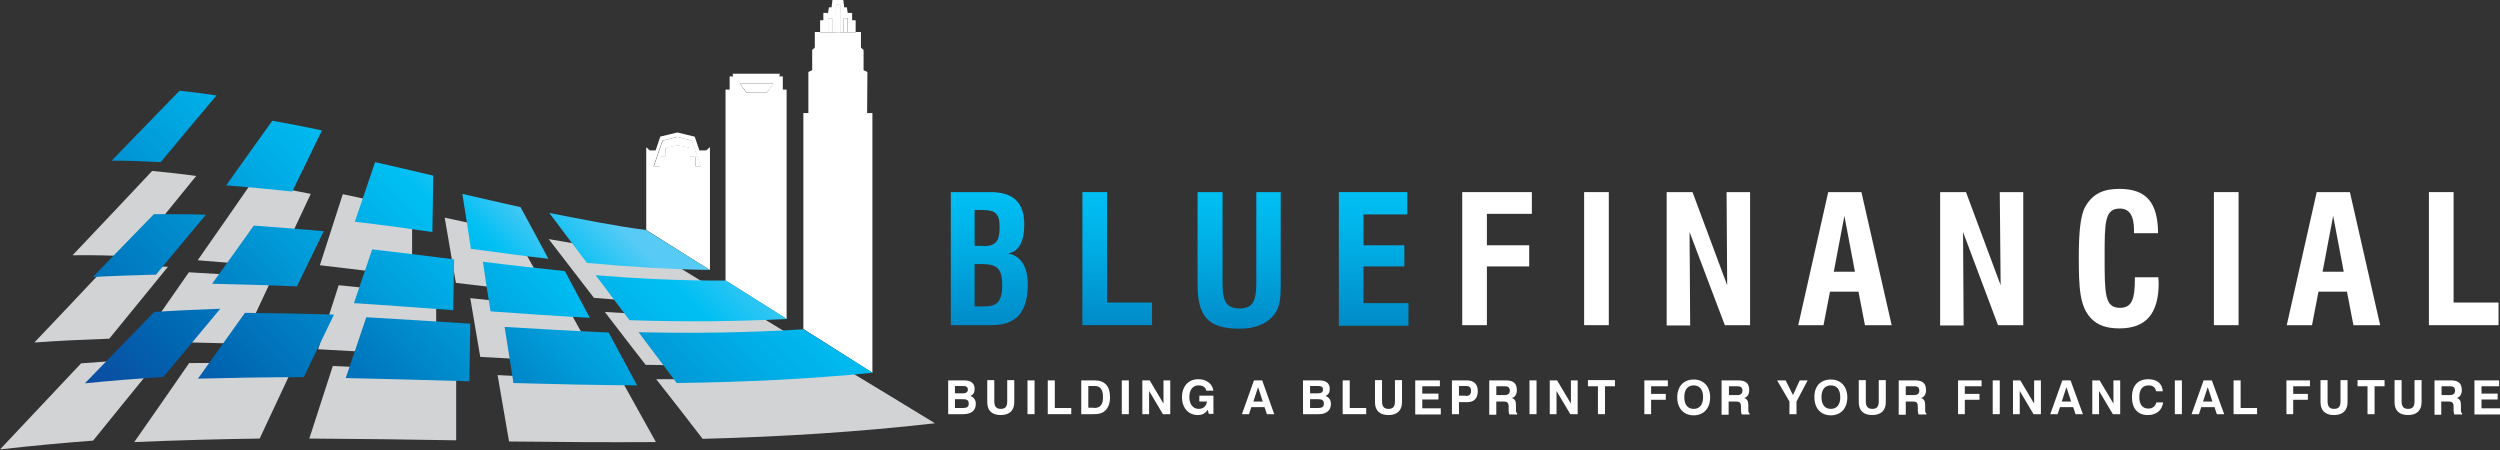 <?xml version="1.0" encoding="UTF-8"?> <svg xmlns="http://www.w3.org/2000/svg" width="300" height="54" viewBox="0 0 300 54" fill="none"><rect x="0" y="0" width="300" height="54" fill="#333333" stroke="none"/><path d="M81.283 16.426L79.521 16.884L78.463 19.951H79.203V18.823L79.873 18.787L79.838 17.765L81.318 17.448L82.799 17.765V18.787L83.469 18.823V19.951H84.103L83.046 16.884L81.283 16.426Z" fill="white"></path><path d="M84.737 18.047H83.927L83.363 16.39H83.327L81.283 15.897L79.239 16.39L78.675 18.047H77.97L77.547 17.659V27.599L84.667 32.076L85.196 32.393V17.659L84.737 18.047ZM83.468 19.951V18.787L82.799 18.752V17.73L81.318 17.413L79.838 17.73V18.752L79.168 18.787V19.951H78.428L79.485 16.884L81.248 16.426L83.01 16.884L84.068 19.951H83.468Z" fill="white"></path><path d="M100.811 0.493H100.317V3.877H100.811V0.493Z" fill="white"></path><path d="M99.859 2.185H99.365V3.842H99.859V2.185Z" fill="white"></path><path d="M101.727 2.185H101.234V3.842H101.727V2.185Z" fill="white"></path><path d="M99.365 3.842H98.414V3.877H99.365V3.842Z" fill="white"></path><path d="M100.282 3.842H99.859V3.877H100.282V3.842Z" fill="white"></path><path d="M101.234 3.842H100.811V3.877H101.234V3.842Z" fill="white"></path><path d="M102.679 3.842H101.762V3.877H102.679V3.842Z" fill="white"></path><path d="M100.811 3.842H100.317V3.877H100.811V3.842Z" fill="white"></path><path d="M99.859 3.842H99.365V3.877H99.859V3.842Z" fill="white"></path><path d="M99.365 2.185H99.859V3.842H100.317V0.493H100.811V3.842H101.234V2.185H101.762V3.842H102.679V2.432H102.256V1.551H101.727L101.621 0.881H101.304L101.198 0H100.634H100.458H99.894L99.788 0.881H99.471L99.365 1.551H98.801V2.432H98.414V3.842H99.365V2.185Z" fill="white"></path><path d="M104.053 13.571L104.089 8.636L103.63 8.424V5.992L103.313 5.71V3.842H102.679V3.877H101.762H101.234H100.811H100.317H99.859H99.365H98.414V3.842H97.779V5.71L97.462 5.992V8.424L97.004 8.636V13.571H96.404V39.478L104.688 44.73V13.571H104.053Z" fill="white"></path><path d="M101.727 3.842H101.234V3.877H101.727V3.842Z" fill="white"></path><path d="M90.73 11.103H90.871H92.034L92.844 10.011H90.835H90.765H88.756L89.602 11.103H90.73Z" fill="white"></path><path d="M93.937 10.751V9.165H93.514L93.585 8.847H90.8H90.694H87.91L87.98 9.165H87.557V10.751H87.064V33.662L94.395 38.28V10.751H93.937ZM92.034 11.103H90.87H90.729H89.566L88.755 10.011H90.765H90.8H92.809L92.034 11.103Z" fill="white"></path><path d="M94.078 11.421H93.338L90.976 16.038H91.258L94.078 11.421Z" fill="white"></path><path d="M87.452 11.421H88.227L90.589 16.038H90.272L87.452 11.421Z" fill="white"></path><path d="M114.064 23.052H118.858C121.607 23.052 122.912 24.321 122.912 26.93C122.912 29.045 122.242 30.208 120.938 30.419C122.418 30.631 123.335 31.935 123.335 34.085C123.335 37.469 121.96 39.02 118.964 39.02H114.099V23.052H114.064ZM117.977 29.538C119.492 29.538 119.951 28.974 119.951 27.247C119.951 25.626 119.457 25.203 117.906 25.203H116.955V29.503H117.977V29.538ZM118.188 36.764C119.704 36.764 120.268 36.094 120.268 34.226C120.268 32.217 119.633 31.688 117.836 31.688H116.955V36.764H118.188Z" fill="url(#paint0_linear_430_4389)"></path><path d="M129.891 23.052H132.852V36.306H138.245V39.02H129.891V23.052Z" fill="url(#paint1_linear_430_4389)"></path><path d="M146.704 23.052V33.839C146.704 36.059 147.057 37.011 148.749 37.011C150.44 37.011 150.758 36.024 150.758 33.803V23.052H153.683V34.085C153.683 35.601 153.648 36.764 152.908 37.751C152.062 38.844 150.652 39.443 148.713 39.443C144.906 39.443 143.708 37.892 143.708 34.12V23.052H146.704Z" fill="url(#paint2_linear_430_4389)"></path><path d="M160.663 23.052H168.875V25.731H163.623V29.433H168.523V31.97H163.623V36.376H169.016V39.091H160.663V23.052Z" fill="url(#paint3_linear_430_4389)"></path><path d="M175.467 23.052H183.821V25.661H178.428V29.433H183.504V31.97H178.428V39.02H175.467V23.052Z" fill="white"></path><path d="M190.095 23.052H193.056V39.02H190.095V23.052Z" fill="white"></path><path d="M200.035 23.052H203.102L207.261 34.226L207.191 23.052H210.011V39.02H206.979L202.749 27.846L202.82 39.055H200V23.052H200.035Z" fill="white"></path><path d="M219.386 23.052H223.37L227 39.02H223.793L223.017 35.002H219.598L218.822 39.02H215.791L219.386 23.052ZM222.594 32.605L221.325 25.908L220.056 32.605H222.594Z" fill="white"></path><path d="M232.852 23.052H235.918L240.077 34.226L239.972 23.052H242.792V39.02H239.76L235.566 27.846L235.636 39.055H232.816V23.052H232.852Z" fill="white"></path><path d="M259.006 33.345C259.006 33.557 259.041 33.733 259.041 33.944C259.041 37.645 257.525 39.408 254.318 39.408C252.837 39.408 251.745 39.055 250.934 38.209C249.559 36.799 249.454 34.508 249.454 30.842C249.454 27.776 249.665 25.767 250.264 24.744C251.145 23.264 252.379 22.665 254.318 22.665C257.561 22.665 258.935 24.286 258.971 27.987H256.08C256.08 27.846 256.08 27.741 256.08 27.6C256.08 25.872 255.516 25.026 254.388 25.026C252.555 25.026 252.555 26.718 252.555 30.772C252.555 35.248 252.555 36.94 254.388 36.94C255.798 36.94 256.186 35.953 256.186 33.486C256.186 33.416 256.186 33.345 256.186 33.275H259.006V33.345Z" fill="white"></path><path d="M265.668 23.052H268.629V39.02H265.668V23.052Z" fill="white"></path><path d="M278.005 23.052H281.988L285.619 39.02H282.411L281.636 35.002H278.216L277.441 39.02H274.41L278.005 23.052ZM281.248 32.605L279.979 25.908L278.71 32.605H281.248Z" fill="white"></path><path d="M291.47 23.052H294.431V36.306H299.824V39.02H291.47V23.052Z" fill="white"></path><path d="M113.782 45.647H115.686C116.532 45.647 116.955 45.999 116.955 46.669C116.955 47.092 116.814 47.339 116.461 47.515C116.884 47.691 117.096 48.009 117.096 48.467C117.096 49.242 116.567 49.7 115.615 49.7H113.782V45.647ZM115.545 47.198C115.932 47.198 116.144 47.057 116.144 46.74C116.144 46.422 115.932 46.317 115.545 46.317H114.593V47.198H115.545ZM115.58 48.96C116.038 48.96 116.25 48.819 116.25 48.432C116.25 48.044 116.038 47.903 115.58 47.903H114.593V48.96H115.58Z" fill="white"></path><path d="M119.316 45.612V48.15C119.316 48.749 119.528 49.066 120.092 49.066C120.656 49.066 120.867 48.784 120.867 48.15V45.612H121.713V48.255C121.713 49.277 121.114 49.806 120.092 49.806C119.034 49.806 118.47 49.277 118.47 48.255V45.612H119.316Z" fill="white"></path><path d="M123.299 45.647H124.145V49.7H123.299V45.647Z" fill="white"></path><path d="M125.731 45.647H126.577V48.96H128.551V49.7H125.731V45.647Z" fill="white"></path><path d="M129.75 45.647H131.336C132.57 45.647 133.204 46.317 133.204 47.691C133.204 48.432 132.957 49.031 132.534 49.348C132.147 49.665 131.688 49.7 131.124 49.7H129.75V45.647ZM131.265 48.96C132.041 48.96 132.358 48.573 132.358 47.656C132.358 46.74 132.041 46.317 131.371 46.317H130.596V48.925H131.265V48.96Z" fill="white"></path><path d="M134.614 45.647H135.46V49.7H134.614V45.647Z" fill="white"></path><path d="M137.081 45.647H137.963L139.619 48.432V45.647H140.43V49.7H139.549L137.892 46.916V49.7H137.081V45.647Z" fill="white"></path><path d="M143.744 49.806C142.616 49.806 141.84 48.96 141.84 47.656C141.84 46.352 142.616 45.506 143.779 45.506C144.801 45.506 145.471 46.035 145.612 46.88H144.766C144.66 46.458 144.343 46.246 143.814 46.246C143.144 46.246 142.721 46.775 142.721 47.656C142.721 48.537 143.18 49.066 143.849 49.066C144.378 49.066 144.766 48.749 144.836 48.185H143.92V47.48H145.612V49.665H145.048L144.942 49.172C144.625 49.63 144.237 49.806 143.744 49.806Z" fill="white"></path><path d="M151.463 45.647L152.908 49.7H152.027L151.745 48.855H150.159L149.877 49.7H149.031L150.476 45.647H151.463ZM150.405 48.185H151.533L150.969 46.458L150.405 48.185Z" fill="white"></path><path d="M156.397 45.647H158.301C159.147 45.647 159.57 45.999 159.57 46.669C159.57 47.092 159.429 47.339 159.076 47.515C159.499 47.691 159.711 48.009 159.711 48.467C159.711 49.242 159.182 49.7 158.23 49.7H156.362V45.647H156.397ZM158.16 47.198C158.548 47.198 158.759 47.057 158.759 46.74C158.759 46.422 158.548 46.317 158.16 46.317H157.208V47.198H158.16ZM158.195 48.96C158.653 48.96 158.865 48.819 158.865 48.432C158.865 48.044 158.653 47.903 158.195 47.903H157.208V48.96H158.195Z" fill="white"></path><path d="M161.121 45.647H161.967V48.96H163.941V49.7H161.121V45.647Z" fill="white"></path><path d="M165.844 45.612V48.15C165.844 48.749 166.056 49.066 166.62 49.066C167.184 49.066 167.395 48.784 167.395 48.15V45.612H168.241V48.255C168.241 49.277 167.642 49.806 166.62 49.806C165.562 49.806 164.998 49.277 164.998 48.255V45.612H165.844Z" fill="white"></path><path d="M169.827 45.647H172.788V46.352H170.673V47.233H172.612V47.938H170.673V48.996H172.894V49.736H169.827V45.647Z" fill="white"></path><path d="M175.079 49.7H174.233V45.647H176.031C176.877 45.647 177.335 46.105 177.335 46.951C177.335 47.797 176.877 48.255 176.101 48.255H175.079V49.7ZM175.89 47.515C176.313 47.515 176.524 47.339 176.524 46.916C176.524 46.528 176.348 46.317 175.925 46.317H175.079V47.48H175.89V47.515Z" fill="white"></path><path d="M178.745 45.647H180.719C181.6 45.647 182.023 45.999 182.023 46.81C182.023 47.304 181.812 47.656 181.424 47.762C181.812 47.903 181.918 48.15 181.918 48.643V49.137C181.918 49.383 181.918 49.524 182.059 49.595V49.736H181.142C181.072 49.63 181.036 49.454 181.036 49.242V48.819C181.036 48.326 180.895 48.185 180.437 48.185H179.556V49.771H178.71V45.647H178.745ZM180.543 47.409C180.966 47.409 181.177 47.233 181.177 46.881C181.177 46.528 181.001 46.352 180.578 46.352H179.556V47.409H180.543Z" fill="white"></path><path d="M183.539 45.647H184.385V49.7H183.539V45.647Z" fill="white"></path><path d="M185.971 45.647H186.852L188.509 48.432V45.647H189.32V49.7H188.439L186.782 46.916V49.7H185.971V45.647Z" fill="white"></path><path d="M191.752 46.352H190.553V45.612H193.796V46.352H192.598V49.7H191.752V46.352Z" fill="white"></path><path d="M197.321 45.647H200.141V46.352H198.132V47.268H199.894V47.973H198.132V49.7H197.321V45.647Z" fill="white"></path><path d="M203.243 45.541C204.441 45.541 205.217 46.387 205.217 47.691C205.217 48.995 204.441 49.841 203.243 49.841C202.045 49.841 201.269 48.995 201.269 47.691C201.269 46.352 202.045 45.541 203.243 45.541ZM203.243 49.066C203.948 49.066 204.371 48.572 204.371 47.656C204.371 46.739 203.948 46.246 203.243 46.246C202.538 46.246 202.115 46.739 202.115 47.656C202.115 48.572 202.538 49.066 203.243 49.066Z" fill="white"></path><path d="M206.627 45.647H208.601C209.482 45.647 209.905 45.999 209.905 46.81C209.905 47.304 209.693 47.656 209.306 47.762C209.693 47.903 209.799 48.15 209.799 48.643V49.137C209.799 49.383 209.799 49.524 209.94 49.595V49.736H209.024C208.953 49.63 208.918 49.454 208.918 49.242V48.819C208.918 48.326 208.777 48.185 208.319 48.185H207.437V49.771H206.591V45.647H206.627ZM208.46 47.409C208.883 47.409 209.094 47.233 209.094 46.881C209.094 46.528 208.918 46.352 208.495 46.352H207.473V47.409H208.46Z" fill="white"></path><path d="M214.734 49.7V48.185L213.253 45.647H214.276L215.157 47.409L215.968 45.647H216.919L215.58 48.185V49.7H214.734Z" fill="white"></path><path d="M219.704 45.541C220.903 45.541 221.678 46.387 221.678 47.691C221.678 48.995 220.903 49.841 219.704 49.841C218.506 49.841 217.73 48.995 217.73 47.691C217.695 46.352 218.47 45.541 219.704 45.541ZM219.704 49.066C220.409 49.066 220.832 48.572 220.832 47.656C220.832 46.739 220.409 46.246 219.704 46.246C218.999 46.246 218.576 46.739 218.576 47.656C218.576 48.572 218.999 49.066 219.704 49.066Z" fill="white"></path><path d="M223.898 45.612V48.15C223.898 48.749 224.11 49.066 224.674 49.066C225.238 49.066 225.449 48.784 225.449 48.15V45.612H226.295V48.255C226.295 49.277 225.696 49.806 224.674 49.806C223.616 49.806 223.052 49.277 223.052 48.255V45.612H223.898Z" fill="white"></path><path d="M227.846 45.647H229.82C230.702 45.647 231.125 45.999 231.125 46.81C231.125 47.304 230.913 47.656 230.525 47.762C230.913 47.903 231.019 48.15 231.019 48.643V49.137C231.019 49.383 231.019 49.524 231.16 49.595V49.736H230.243C230.173 49.63 230.138 49.454 230.138 49.242V48.819C230.138 48.326 229.997 48.185 229.538 48.185H228.692V49.771H227.846V45.647ZM229.679 47.409C230.102 47.409 230.314 47.233 230.314 46.881C230.314 46.528 230.138 46.352 229.715 46.352H228.692V47.409H229.679Z" fill="white"></path><path d="M234.966 45.647H237.786V46.352H235.777V47.268H237.54V47.973H235.777V49.7H234.966V45.647Z" fill="white"></path><path d="M239.126 45.647H239.972V49.7H239.126V45.647Z" fill="white"></path><path d="M241.558 45.647H242.439L244.096 48.432V45.647H244.907V49.7H244.025L242.369 46.916V49.7H241.558V45.647Z" fill="white"></path><path d="M248.467 45.647L249.947 49.7H249.066L248.784 48.855H247.198L246.916 49.7H246.035L247.48 45.647H248.467ZM247.409 48.185H248.537L247.973 46.458L247.409 48.185Z" fill="white"></path><path d="M251.075 45.647H251.956L253.613 48.432V45.647H254.424V49.7H253.543L251.886 46.916V49.7H251.075V45.647Z" fill="white"></path><path d="M257.737 49.806C256.539 49.806 255.834 49.031 255.834 47.656C255.834 46.281 256.539 45.506 257.808 45.506C258.865 45.506 259.464 46.035 259.535 46.951H258.724C258.654 46.493 258.336 46.246 257.843 46.246C257.103 46.246 256.715 46.74 256.715 47.656C256.715 48.537 257.103 49.031 257.808 49.031C258.301 49.031 258.653 48.749 258.759 48.291H259.57C259.464 49.207 258.795 49.806 257.737 49.806Z" fill="white"></path><path d="M260.98 45.647H261.826V49.7H260.98V45.647Z" fill="white"></path><path d="M265.421 45.647L266.902 49.7H266.02L265.738 48.855H264.152L263.87 49.7H262.989L264.434 45.647H265.421ZM264.364 48.185H265.492L264.928 46.458L264.364 48.185Z" fill="white"></path><path d="M268.029 45.647H268.875V48.96H270.849V49.7H268.029V45.647Z" fill="white"></path><path d="M274.374 45.647H277.194V46.352H275.185V47.268H276.947V47.973H275.185V49.7H274.374V45.647Z" fill="white"></path><path d="M279.309 45.612V48.15C279.309 48.749 279.521 49.066 280.085 49.066C280.649 49.066 280.86 48.784 280.86 48.15V45.612H281.706V48.255C281.706 49.277 281.107 49.806 280.085 49.806C279.027 49.806 278.463 49.277 278.463 48.255V45.612H279.309Z" fill="white"></path><path d="M284.103 46.352H282.905V45.612H286.147V46.352H284.949V49.7H284.103V46.352Z" fill="white"></path><path d="M288.192 45.612V48.15C288.192 48.749 288.403 49.066 288.967 49.066C289.531 49.066 289.743 48.784 289.743 48.15V45.612H290.589V48.255C290.589 49.277 289.989 49.806 288.967 49.806C287.91 49.806 287.346 49.277 287.346 48.255V45.612H288.192Z" fill="white"></path><path d="M292.14 45.647H294.113C294.995 45.647 295.418 45.999 295.418 46.81C295.418 47.304 295.206 47.656 294.818 47.762C295.206 47.903 295.312 48.15 295.312 48.643V49.137C295.312 49.383 295.312 49.524 295.453 49.595V49.736H294.536C294.466 49.63 294.431 49.454 294.431 49.242V48.819C294.431 48.326 294.29 48.185 293.832 48.185H292.95V49.771H292.14V45.647ZM293.973 47.409C294.395 47.409 294.607 47.233 294.607 46.881C294.607 46.528 294.431 46.352 294.008 46.352H292.986V47.409H293.973Z" fill="white"></path><path d="M296.933 45.647H299.894V46.352H297.779V47.233H299.718V47.938H297.779V48.996H300V49.736H296.933V45.647Z" fill="white"></path><path d="M57.631 42.827C62.355 43.109 67.078 43.355 71.801 43.532C70.567 41.346 69.369 39.126 68.135 36.94C64.223 36.588 60.31 36.2 56.433 35.777C56.821 38.139 57.244 40.5 57.631 42.827Z" fill="#D1D3D4"></path><path d="M40.641 34.226C39.831 36.8 38.985 39.337 38.174 41.91C42.897 42.157 47.621 42.439 52.344 42.721C52.344 40.289 52.344 37.892 52.344 35.46C48.467 35.037 44.554 34.614 40.641 34.226Z" fill="#D1D3D4"></path><path d="M23.546 21.114C21.784 20.867 20.021 20.691 18.259 20.515C15.086 23.898 11.914 27.247 8.706 30.631C11.033 30.596 13.394 30.666 15.721 30.737C18.329 27.529 20.938 24.322 23.546 21.114Z" fill="#D1D3D4"></path><path d="M20.162 32.006C17.695 31.97 15.227 31.97 12.725 32.006C9.87 35.037 7.014 38.068 4.124 41.1C7.12 40.888 10.116 40.747 13.112 40.642C15.474 37.751 17.8 34.896 20.162 32.006Z" fill="#D1D3D4"></path><path d="M65.774 35.213C64.399 32.781 63.059 30.349 61.685 27.882C58.9 27.318 56.151 26.718 53.366 26.119C53.824 28.727 54.247 31.336 54.706 33.944C58.407 34.403 62.073 34.825 65.774 35.213Z" fill="#D1D3D4"></path><path d="M77.476 43.779C84.949 43.92 92.422 43.779 99.894 43.285C96.969 41.487 94.043 39.725 91.117 37.927C84.914 38.033 78.745 37.822 72.577 37.434C74.198 39.549 75.82 41.664 77.476 43.779Z" fill="#D1D3D4"></path><path d="M49.453 33.169C49.453 30.49 49.453 27.811 49.453 25.132C46.669 24.498 43.919 23.898 41.135 23.299C40.218 26.154 39.302 28.974 38.386 31.829C42.087 32.252 45.752 32.711 49.453 33.169Z" fill="#D1D3D4"></path><path d="M88.756 36.517C85.513 34.544 82.235 32.57 78.992 30.561C74.551 30.138 70.215 29.468 65.844 28.692C67.642 31.054 69.475 33.38 71.272 35.742C77.088 36.236 82.904 36.517 88.756 36.517Z" fill="#D1D3D4"></path><path d="M9.729 43.602C6.486 47.057 3.243 50.476 0 53.93C3.701 53.507 7.437 53.155 11.174 52.873C13.817 49.595 16.496 46.317 19.14 43.074C16.003 43.179 12.866 43.356 9.729 43.602Z" fill="#D1D3D4"></path><path d="M33.169 32.041C34.544 29.115 35.918 26.19 37.293 23.264C34.931 22.806 32.569 22.348 30.173 21.96C28.023 25.062 25.872 28.164 23.722 31.23C26.895 31.477 30.032 31.759 33.169 32.041Z" fill="#D1D3D4"></path><path d="M59.711 45.013C60.169 47.656 60.627 50.335 61.086 52.979C66.972 53.049 72.823 53.084 78.71 53.049C77.335 50.547 75.925 48.079 74.551 45.576C69.581 45.471 64.646 45.259 59.711 45.013Z" fill="#D1D3D4"></path><path d="M84.314 52.661C93.655 52.415 102.926 51.851 112.196 50.793C108.883 48.784 105.569 46.74 102.221 44.73C94.395 45.33 86.606 45.541 78.745 45.506C80.613 47.868 82.481 50.264 84.314 52.661Z" fill="#D1D3D4"></path><path d="M39.937 43.92C38.985 46.81 38.068 49.736 37.117 52.626C43.003 52.661 48.854 52.732 54.741 52.837C54.741 50.088 54.741 47.374 54.741 44.625C49.841 44.378 44.871 44.131 39.937 43.92Z" fill="#D1D3D4"></path><path d="M22.665 32.675C20.726 35.46 18.788 38.245 16.849 41.029C20.902 41.029 24.921 41.135 28.974 41.241C30.208 38.597 31.442 35.953 32.675 33.345C29.362 33.063 26.014 32.852 22.665 32.675Z" fill="#D1D3D4"></path><path d="M22.7 43.567C20.515 46.739 18.329 49.877 16.109 53.049C21.114 52.837 26.154 52.697 31.16 52.626C32.57 49.63 33.944 46.669 35.354 43.673C31.125 43.567 26.895 43.532 22.7 43.567Z" fill="#D1D3D4"></path><path d="M58.865 37.364C62.848 37.645 66.796 37.928 70.779 38.139C69.792 36.271 68.77 34.403 67.783 32.534C64.505 32.182 61.227 31.829 57.948 31.407C58.23 33.416 58.548 35.39 58.865 37.364Z" fill="url(#paint4_linear_430_4389)"></path><path d="M44.66 29.926C43.919 32.076 43.215 34.226 42.474 36.377C46.457 36.623 50.441 36.941 54.388 37.222C54.423 35.178 54.459 33.169 54.494 31.125C51.216 30.701 47.938 30.314 44.66 29.926Z" fill="url(#paint5_linear_430_4389)"></path><path d="M25.978 11.456C24.498 11.244 23.017 11.033 21.537 10.892C18.823 13.677 16.108 16.496 13.394 19.281C15.368 19.281 17.342 19.352 19.281 19.457C21.501 16.778 23.757 14.1 25.978 11.456Z" fill="url(#paint6_linear_430_4389)"></path><path d="M24.709 25.767C22.63 25.696 20.55 25.696 18.47 25.696C16.038 28.199 13.571 30.737 11.139 33.239C13.676 33.098 16.179 33.028 18.717 32.957C20.691 30.56 22.7 28.163 24.709 25.767Z" fill="url(#paint7_linear_430_4389)"></path><path d="M65.809 31.054C64.681 28.974 63.588 26.895 62.46 24.85C60.134 24.357 57.807 23.793 55.481 23.264C55.834 25.45 56.186 27.67 56.503 29.856C59.605 30.279 62.707 30.702 65.809 31.054Z" fill="url(#paint8_linear_430_4389)"></path><path d="M75.537 38.421C81.847 38.632 88.121 38.597 94.431 38.28C91.999 36.729 89.531 35.213 87.099 33.662C81.882 33.698 76.701 33.451 71.484 33.028C72.823 34.825 74.198 36.623 75.537 38.421Z" fill="url(#paint9_linear_430_4389)"></path><path d="M51.886 27.846C51.921 25.59 51.956 23.335 51.991 21.079C49.665 20.515 47.339 19.986 45.012 19.457C44.201 21.854 43.391 24.216 42.58 26.613C45.682 26.965 48.784 27.388 51.886 27.846Z" fill="url(#paint10_linear_430_4389)"></path><path d="M18.505 37.434C15.721 40.289 12.971 43.144 10.187 45.999C13.324 45.682 16.461 45.435 19.598 45.224C21.889 42.51 24.145 39.795 26.436 37.046C23.793 37.152 21.149 37.258 18.505 37.434Z" fill="url(#paint11_linear_430_4389)"></path><path d="M35.072 22.982C36.271 20.55 37.434 18.083 38.632 15.65C36.658 15.227 34.649 14.84 32.675 14.487C30.843 17.06 28.974 19.634 27.141 22.242C29.785 22.453 32.429 22.7 35.072 22.982Z" fill="url(#paint12_linear_430_4389)"></path><path d="M60.557 39.232C60.909 41.488 61.262 43.708 61.614 45.964C66.549 46.105 71.519 46.211 76.454 46.246C75.326 44.131 74.163 42.016 73.035 39.901C68.876 39.725 64.716 39.478 60.557 39.232Z" fill="url(#paint13_linear_430_4389)"></path><path d="M81.212 45.964C89.073 45.858 96.898 45.506 104.723 44.73C101.939 43.003 99.189 41.241 96.404 39.514C89.813 39.937 83.222 40.007 76.63 39.866C78.146 41.875 79.662 43.92 81.212 45.964Z" fill="url(#paint14_linear_430_4389)"></path><path d="M43.955 38.069C43.144 40.501 42.298 42.933 41.488 45.365C46.422 45.471 51.392 45.612 56.327 45.753C56.362 43.462 56.398 41.135 56.433 38.844C52.274 38.562 48.114 38.315 43.955 38.069Z" fill="url(#paint15_linear_430_4389)"></path><path d="M30.455 27.071C28.798 29.397 27.142 31.724 25.45 34.05C28.869 34.121 32.252 34.227 35.636 34.367C36.694 32.147 37.786 29.961 38.844 27.741C36.095 27.494 33.275 27.282 30.455 27.071Z" fill="url(#paint16_linear_430_4389)"></path><path d="M29.397 37.54C27.529 40.183 25.626 42.792 23.758 45.435C27.987 45.33 32.217 45.259 36.447 45.259C37.645 42.756 38.879 40.254 40.078 37.751C36.517 37.645 32.957 37.575 29.397 37.54Z" fill="url(#paint17_linear_430_4389)"></path><path d="M77.512 27.6C73.881 27.141 69.369 26.225 65.915 25.555C67.43 27.564 68.911 29.538 70.427 31.547C75.326 32.006 80.226 32.323 85.16 32.393C84.984 32.288 84.808 32.182 84.667 32.076L77.512 27.6Z" fill="url(#paint18_linear_430_4389)"></path><defs><linearGradient id="paint0_linear_430_4389" x1="118.694" y1="39.04" x2="118.694" y2="23.057" gradientUnits="userSpaceOnUse"><stop stop-color="#008BC8"></stop><stop offset="0.139" stop-color="#0093CF"></stop><stop offset="0.492" stop-color="#00A8E0"></stop><stop offset="0.792" stop-color="#00B7EC"></stop><stop offset="1" stop-color="#00BFF3"></stop></linearGradient><linearGradient id="paint1_linear_430_4389" x1="134.082" y1="39.04" x2="134.082" y2="23.057" gradientUnits="userSpaceOnUse"><stop stop-color="#008BC8"></stop><stop offset="0.139" stop-color="#0093CF"></stop><stop offset="0.492" stop-color="#00A8E0"></stop><stop offset="0.792" stop-color="#00B7EC"></stop><stop offset="1" stop-color="#00BFF3"></stop></linearGradient><linearGradient id="paint2_linear_430_4389" x1="148.734" y1="39.422" x2="148.734" y2="23.057" gradientUnits="userSpaceOnUse"><stop stop-color="#008BC8"></stop><stop offset="0.139" stop-color="#0093CF"></stop><stop offset="0.492" stop-color="#00A8E0"></stop><stop offset="0.792" stop-color="#00B7EC"></stop><stop offset="1" stop-color="#00BFF3"></stop></linearGradient><linearGradient id="paint3_linear_430_4389" x1="164.844" y1="39.04" x2="164.844" y2="23.057" gradientUnits="userSpaceOnUse"><stop stop-color="#008BC8"></stop><stop offset="0.139" stop-color="#0093CF"></stop><stop offset="0.492" stop-color="#00A8E0"></stop><stop offset="0.792" stop-color="#00B7EC"></stop><stop offset="1" stop-color="#00BFF3"></stop></linearGradient><linearGradient id="paint4_linear_430_4389" x1="44.509" y1="54.639" x2="78.332" y2="20.816" gradientUnits="userSpaceOnUse"><stop stop-color="#0D4BA0"></stop><stop offset="0.122" stop-color="#0066B2"></stop><stop offset="0.268" stop-color="#0082C6"></stop><stop offset="0.403" stop-color="#009BD8"></stop><stop offset="0.523" stop-color="#00ADE6"></stop><stop offset="0.624" stop-color="#00B9EE"></stop><stop offset="0.695" stop-color="#00BFF3"></stop><stop offset="0.896" stop-color="#57CBF5"></stop></linearGradient><linearGradient id="paint5_linear_430_4389" x1="29.24" y1="53.856" x2="71.785" y2="11.311" gradientUnits="userSpaceOnUse"><stop stop-color="#0D4BA0"></stop><stop offset="0.122" stop-color="#0066B2"></stop><stop offset="0.268" stop-color="#0082C6"></stop><stop offset="0.403" stop-color="#009BD8"></stop><stop offset="0.523" stop-color="#00ADE6"></stop><stop offset="0.624" stop-color="#00B9EE"></stop><stop offset="0.695" stop-color="#00BFF3"></stop><stop offset="0.896" stop-color="#57CBF5"></stop></linearGradient><linearGradient id="paint6_linear_430_4389" x1="-3.913" y1="39.493" x2="49.32" y2="-13.74" gradientUnits="userSpaceOnUse"><stop stop-color="#0D4BA0"></stop><stop offset="0.122" stop-color="#0066B2"></stop><stop offset="0.268" stop-color="#0082C6"></stop><stop offset="0.403" stop-color="#009BD8"></stop><stop offset="0.523" stop-color="#00ADE6"></stop><stop offset="0.624" stop-color="#00B9EE"></stop><stop offset="0.695" stop-color="#00BFF3"></stop><stop offset="0.896" stop-color="#57CBF5"></stop></linearGradient><linearGradient id="paint7_linear_430_4389" x1="1.877" y1="46.005" x2="61.352" y2="-13.47" gradientUnits="userSpaceOnUse"><stop stop-color="#0D4BA0"></stop><stop offset="0.122" stop-color="#0066B2"></stop><stop offset="0.268" stop-color="#0082C6"></stop><stop offset="0.403" stop-color="#009BD8"></stop><stop offset="0.523" stop-color="#00ADE6"></stop><stop offset="0.624" stop-color="#00B9EE"></stop><stop offset="0.695" stop-color="#00BFF3"></stop><stop offset="0.896" stop-color="#57CBF5"></stop></linearGradient><linearGradient id="paint8_linear_430_4389" x1="41.263" y1="46.53" x2="66.409" y2="21.383" gradientUnits="userSpaceOnUse"><stop stop-color="#0D4BA0"></stop><stop offset="0.122" stop-color="#0066B2"></stop><stop offset="0.268" stop-color="#0082C6"></stop><stop offset="0.403" stop-color="#009BD8"></stop><stop offset="0.523" stop-color="#00ADE6"></stop><stop offset="0.624" stop-color="#00B9EE"></stop><stop offset="0.695" stop-color="#00BFF3"></stop><stop offset="0.896" stop-color="#57CBF5"></stop></linearGradient><linearGradient id="paint9_linear_430_4389" x1="55.531" y1="63.064" x2="94.471" y2="24.124" gradientUnits="userSpaceOnUse"><stop stop-color="#0D4BA0"></stop><stop offset="0.122" stop-color="#0066B2"></stop><stop offset="0.268" stop-color="#0082C6"></stop><stop offset="0.403" stop-color="#009BD8"></stop><stop offset="0.523" stop-color="#00ADE6"></stop><stop offset="0.624" stop-color="#00B9EE"></stop><stop offset="0.695" stop-color="#00BFF3"></stop><stop offset="0.896" stop-color="#57CBF5"></stop></linearGradient><linearGradient id="paint10_linear_430_4389" x1="25.961" y1="46.125" x2="60.205" y2="11.882" gradientUnits="userSpaceOnUse"><stop stop-color="#0D4BA0"></stop><stop offset="0.122" stop-color="#0066B2"></stop><stop offset="0.268" stop-color="#0082C6"></stop><stop offset="0.403" stop-color="#009BD8"></stop><stop offset="0.523" stop-color="#00ADE6"></stop><stop offset="0.624" stop-color="#00B9EE"></stop><stop offset="0.695" stop-color="#00BFF3"></stop><stop offset="0.896" stop-color="#57CBF5"></stop></linearGradient><linearGradient id="paint11_linear_430_4389" x1="12.295" y1="48.107" x2="76.93" y2="-16.527" gradientUnits="userSpaceOnUse"><stop stop-color="#0D4BA0"></stop><stop offset="0.122" stop-color="#0066B2"></stop><stop offset="0.268" stop-color="#0082C6"></stop><stop offset="0.403" stop-color="#009BD8"></stop><stop offset="0.523" stop-color="#00ADE6"></stop><stop offset="0.624" stop-color="#00B9EE"></stop><stop offset="0.695" stop-color="#00BFF3"></stop><stop offset="0.896" stop-color="#57CBF5"></stop></linearGradient><linearGradient id="paint12_linear_430_4389" x1="9.895" y1="42.699" x2="53.475" y2="-0.881" gradientUnits="userSpaceOnUse"><stop stop-color="#0D4BA0"></stop><stop offset="0.122" stop-color="#0066B2"></stop><stop offset="0.268" stop-color="#0082C6"></stop><stop offset="0.403" stop-color="#009BD8"></stop><stop offset="0.523" stop-color="#00ADE6"></stop><stop offset="0.624" stop-color="#00B9EE"></stop><stop offset="0.695" stop-color="#00BFF3"></stop><stop offset="0.896" stop-color="#57CBF5"></stop></linearGradient><linearGradient id="paint13_linear_430_4389" x1="52.283" y1="58.98" x2="91.88" y2="19.384" gradientUnits="userSpaceOnUse"><stop stop-color="#0D4BA0"></stop><stop offset="0.122" stop-color="#0066B2"></stop><stop offset="0.268" stop-color="#0082C6"></stop><stop offset="0.403" stop-color="#009BD8"></stop><stop offset="0.523" stop-color="#00ADE6"></stop><stop offset="0.624" stop-color="#00B9EE"></stop><stop offset="0.695" stop-color="#00BFF3"></stop><stop offset="0.896" stop-color="#57CBF5"></stop></linearGradient><linearGradient id="paint14_linear_430_4389" x1="65.742" y1="67.203" x2="112.964" y2="19.981" gradientUnits="userSpaceOnUse"><stop stop-color="#0D4BA0"></stop><stop offset="0.122" stop-color="#0066B2"></stop><stop offset="0.268" stop-color="#0082C6"></stop><stop offset="0.403" stop-color="#009BD8"></stop><stop offset="0.523" stop-color="#00ADE6"></stop><stop offset="0.624" stop-color="#00B9EE"></stop><stop offset="0.695" stop-color="#00BFF3"></stop><stop offset="0.896" stop-color="#57CBF5"></stop></linearGradient><linearGradient id="paint15_linear_430_4389" x1="35.498" y1="56.544" x2="84.171" y2="7.87" gradientUnits="userSpaceOnUse"><stop stop-color="#0D4BA0"></stop><stop offset="0.122" stop-color="#0066B2"></stop><stop offset="0.268" stop-color="#0082C6"></stop><stop offset="0.403" stop-color="#009BD8"></stop><stop offset="0.523" stop-color="#00ADE6"></stop><stop offset="0.624" stop-color="#00B9EE"></stop><stop offset="0.695" stop-color="#00BFF3"></stop><stop offset="0.896" stop-color="#57CBF5"></stop></linearGradient><linearGradient id="paint16_linear_430_4389" x1="14.072" y1="49.733" x2="65.138" y2="-1.333" gradientUnits="userSpaceOnUse"><stop stop-color="#0D4BA0"></stop><stop offset="0.122" stop-color="#0066B2"></stop><stop offset="0.268" stop-color="#0082C6"></stop><stop offset="0.403" stop-color="#009BD8"></stop><stop offset="0.523" stop-color="#00ADE6"></stop><stop offset="0.624" stop-color="#00B9EE"></stop><stop offset="0.695" stop-color="#00BFF3"></stop><stop offset="0.896" stop-color="#57CBF5"></stop></linearGradient><linearGradient id="paint17_linear_430_4389" x1="21.757" y1="52.592" x2="78.75" y2="-4.401" gradientUnits="userSpaceOnUse"><stop stop-color="#0D4BA0"></stop><stop offset="0.122" stop-color="#0066B2"></stop><stop offset="0.268" stop-color="#0082C6"></stop><stop offset="0.403" stop-color="#009BD8"></stop><stop offset="0.523" stop-color="#00ADE6"></stop><stop offset="0.624" stop-color="#00B9EE"></stop><stop offset="0.695" stop-color="#00BFF3"></stop><stop offset="0.896" stop-color="#57CBF5"></stop></linearGradient><linearGradient id="paint18_linear_430_4389" x1="51.855" y1="52.663" x2="78.618" y2="25.9" gradientUnits="userSpaceOnUse"><stop stop-color="#0D4BA0"></stop><stop offset="0.122" stop-color="#0066B2"></stop><stop offset="0.268" stop-color="#0082C6"></stop><stop offset="0.403" stop-color="#009BD8"></stop><stop offset="0.523" stop-color="#00ADE6"></stop><stop offset="0.624" stop-color="#00B9EE"></stop><stop offset="0.695" stop-color="#00BFF3"></stop><stop offset="0.896" stop-color="#57CBF5"></stop></linearGradient></defs></svg> 